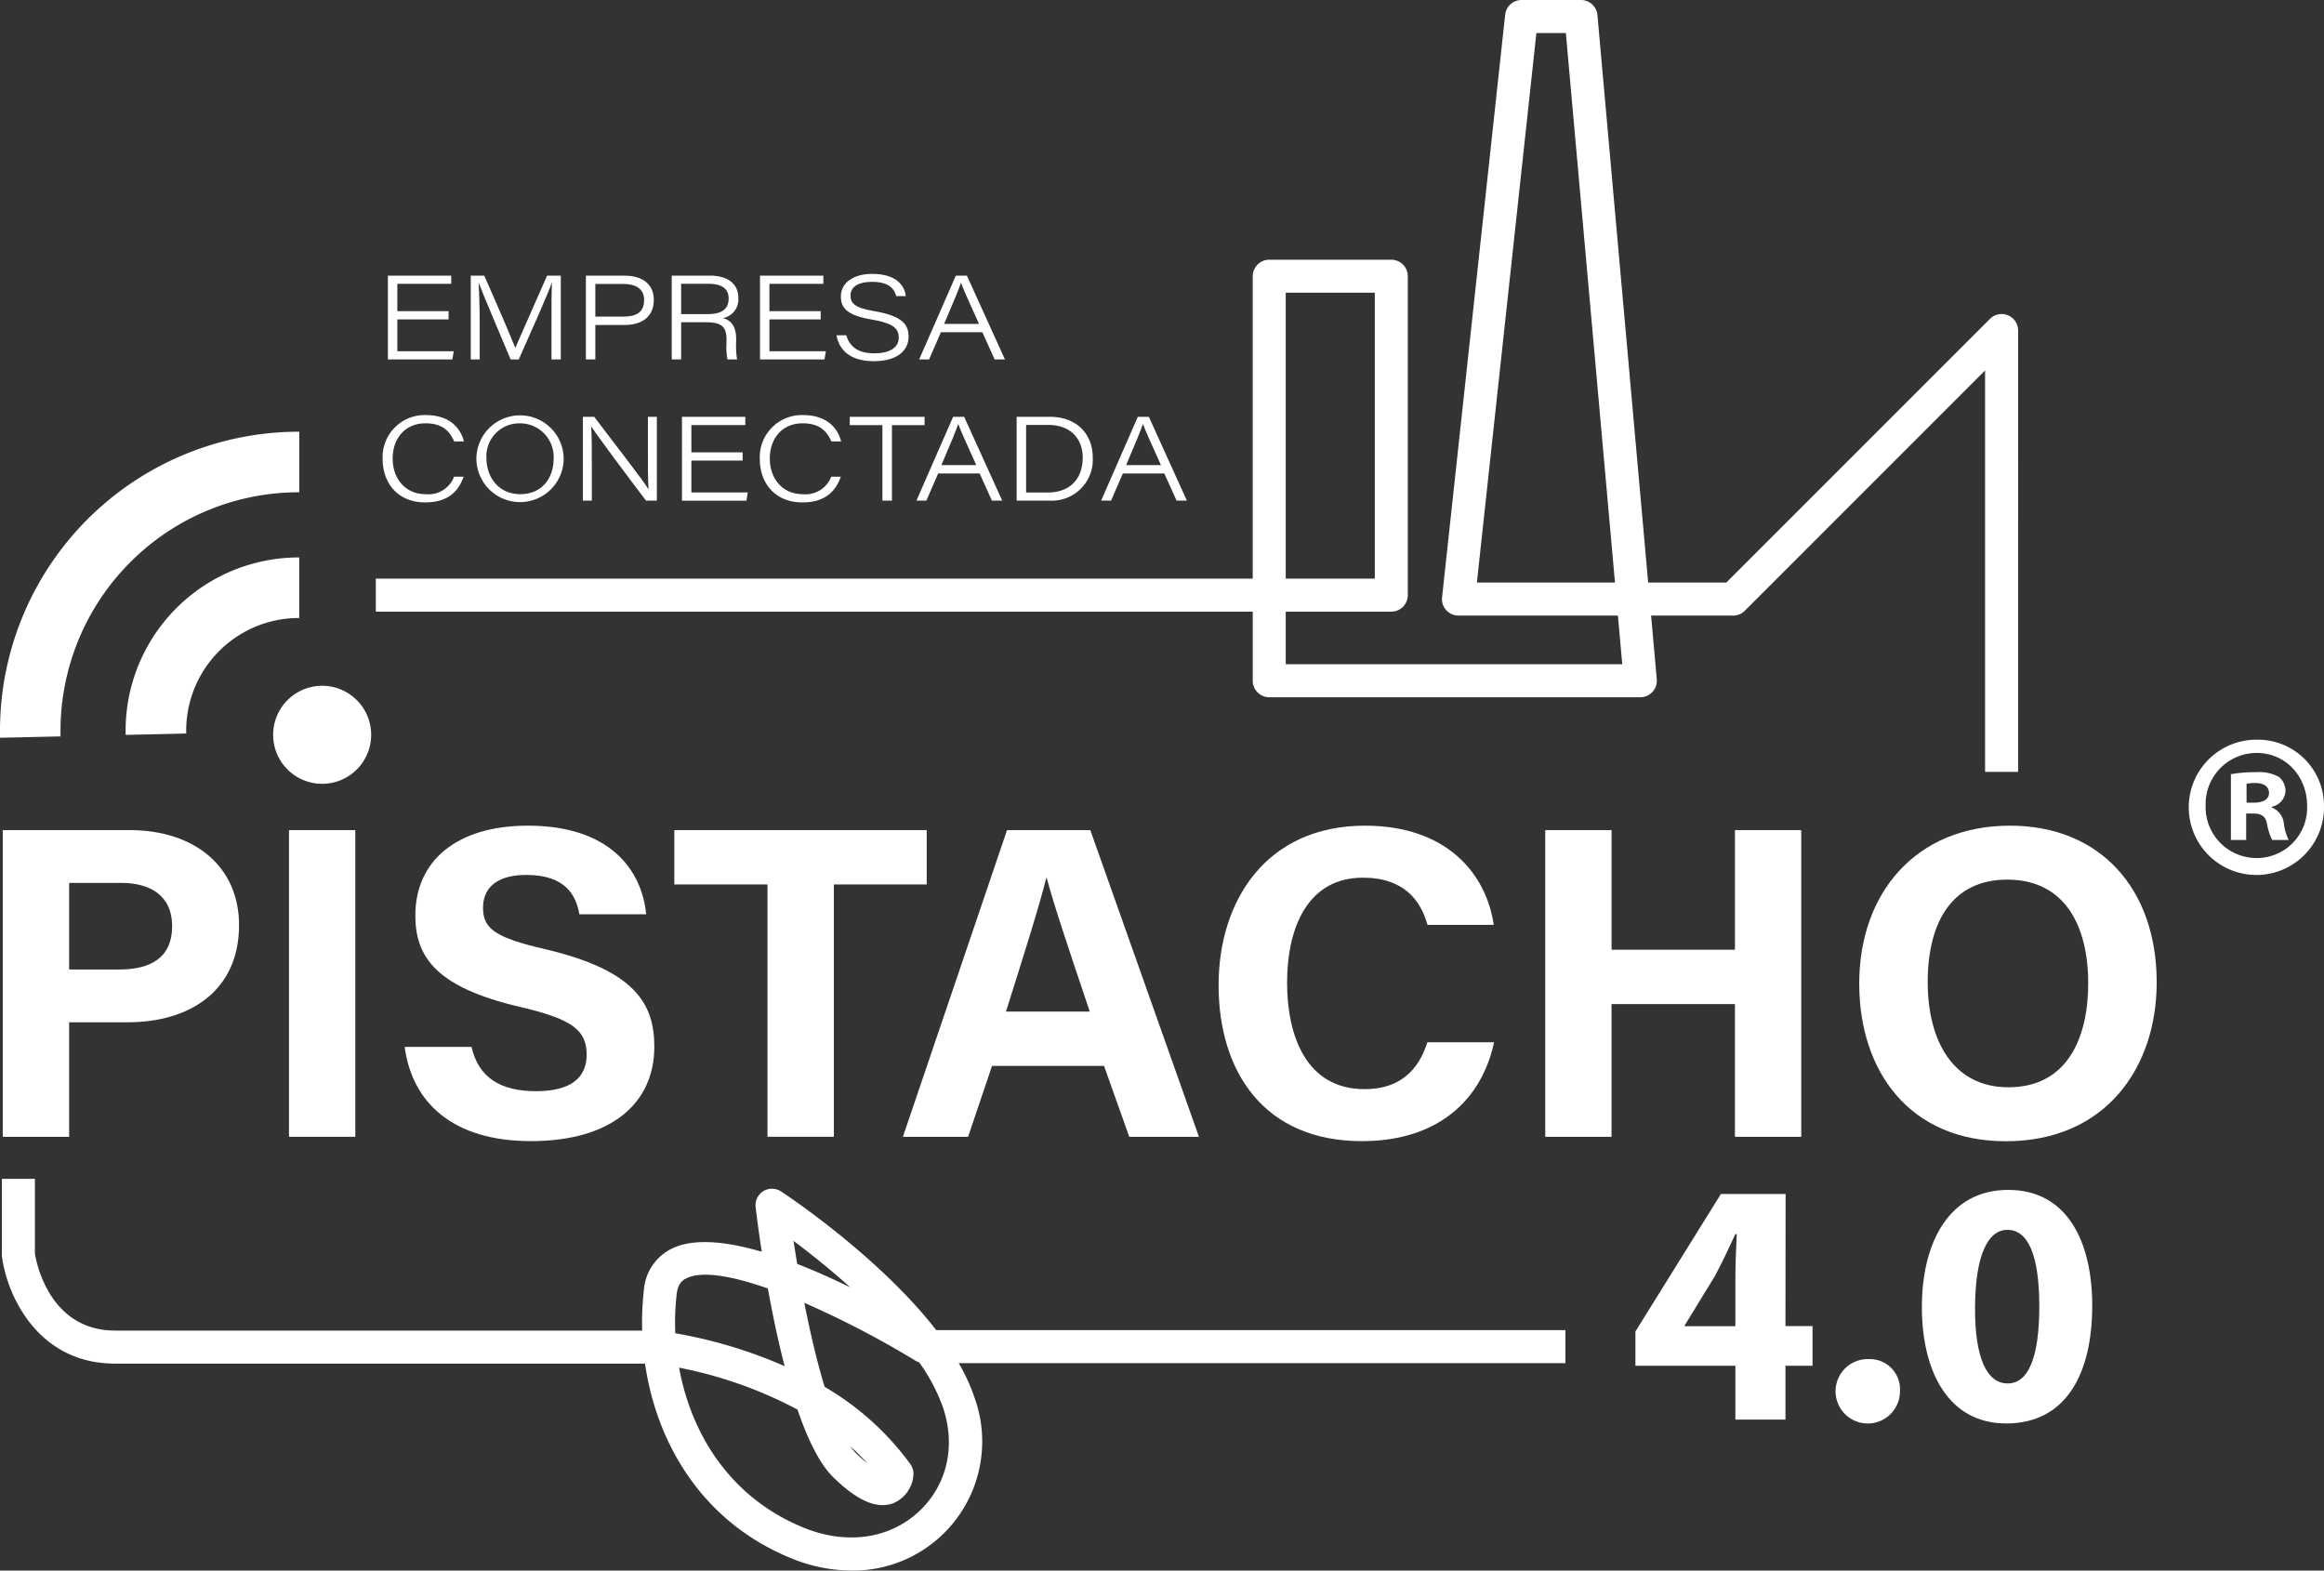 <svg xmlns="http://www.w3.org/2000/svg" xmlns:xlink="http://www.w3.org/1999/xlink" id="Logotipo_empresa_conectada_pistacho_4.0-ansotec" data-name="Logotipo empresa conectada pistacho 4.0-ansotec" width="408.665" height="276.182" viewBox="0 0 408.665 276.182"><rect x="0" y="0" width="408.665" height="276.182" fill="#333333" stroke="none"/><defs><clipPath id="clip-path"><rect id="Rect&#xE1;ngulo_131" data-name="Rect&#xE1;ngulo 131" width="408.665" height="276.182" fill="#fff"></rect></clipPath></defs><g id="Grupo_50" data-name="Grupo 50" clip-path="url(#clip-path)"><path id="Trazado_840" data-name="Trazado 840" d="M224.493,144.613H213.12L198.083,168.8v6.024h17.579v9.47h8.807v-9.47h4.759v-6.975h-4.759Zm-8.831,14.457v8.8h-8.927v-.121l5.312-8.675c1.339-2.506,2.41-4.819,3.615-7.4h.241c-.1,2.578-.241,4.987-.241,7.4" transform="translate(89.498 65.339)" fill="#fff"></path><path id="Trazado_841" data-name="Trazado 841" d="M228.214,164.621a5.662,5.662,0,1,0,5.43,5.887c0-.067,0-.134,0-.2a5.3,5.3,0,0,0-4.9-5.675,5.052,5.052,0,0,0-.534-.012" transform="translate(100.451 74.377)" fill="#fff"></path><path id="Trazado_842" data-name="Trazado 842" d="M247.935,144.123c-10.264,0-15.156,9.107-15.156,20.59,0,11.253,4.578,20.481,14.855,20.481s15.1-8.434,15.1-20.722c0-10.88-4.157-20.349-14.8-20.349m-.06,34.035c-3.615,0-5.807-4.338-5.748-13.445s2.266-13.566,5.688-13.566c3.722,0,5.613,4.65,5.613,13.445,0,9.048-1.951,13.566-5.553,13.566" transform="translate(105.175 65.118)" fill="#fff"></path><path id="Trazado_843" data-name="Trazado 843" d="M288.884,101.165A11.894,11.894,0,1,1,277.03,89.593a11.628,11.628,0,0,1,11.854,11.572m-20.815,0a8.964,8.964,0,0,0,9.032,9.242,8.859,8.859,0,0,0,8.818-9.173c0-5.15-3.738-9.313-8.889-9.313a8.993,8.993,0,0,0-8.961,9.244m7.127,6.067h-2.681V95.66a23.518,23.518,0,0,1,4.444-.353,7.2,7.2,0,0,1,4.023.848,3.2,3.2,0,0,1,1.13,2.541,2.961,2.961,0,0,1-2.4,2.68v.142a3.418,3.418,0,0,1,2.117,2.822,8.767,8.767,0,0,0,.848,2.892h-2.892a9.885,9.885,0,0,1-.92-2.822c-.21-1.269-.916-1.834-2.4-1.834H275.2Zm.071-6.561h1.269c1.482,0,2.68-.5,2.68-1.694,0-1.058-.774-1.765-2.468-1.765a6.348,6.348,0,0,0-1.481.142Z" transform="translate(119.78 40.48)" fill="#fff"></path><path id="Trazado_844" data-name="Trazado 844" d="M.335,100.545H22.647c11.458,0,19.237,6.449,19.237,16.7,0,11.715-8.871,17.091-19.51,17.091H12.006v20.14H.335Zm11.671,24.507h8.9c5.4,0,9.21-2.076,9.21-7.583,0-5.562-4.024-7.641-8.966-7.641H12.006Z" transform="translate(0.151 45.428)" fill="#fff"></path><rect id="Rect&#xE1;ngulo_130" data-name="Rect&#xE1;ngulo 130" width="11.661" height="53.929" transform="translate(50.817 145.973)" fill="#fff"></rect><path id="Trazado_845" data-name="Trazado 845" d="M60.767,138.91c1.23,5.414,5.115,7.789,11.356,7.789,6.225,0,8.888-2.458,8.888-6.407,0-4.389-2.6-6.294-11.824-8.439-14.675-3.445-18.3-8.784-18.3-16.064,0-9.4,7.031-15.783,19.8-15.783,14.318,0,20.022,7.7,20.794,15.585H79.728c-.563-3.319-2.4-6.922-9.351-6.922-4.733,0-7.589,1.956-7.589,5.783,0,3.752,2.29,5.272,11,7.292,15.685,3.7,19.125,9.53,19.125,17.134,0,9.848-7.451,16.6-21.706,16.6-13.689,0-20.9-6.741-22.191-16.571Z" transform="translate(22.148 45.185)" fill="#fff"></path><path id="Trazado_846" data-name="Trazado 846" d="M98.059,110.1H81.674v-9.557h44.381V110.1H109.729v44.371H98.059Z" transform="translate(36.902 45.429)" fill="#fff"></path><path id="Trazado_847" data-name="Trazado 847" d="M125.03,142.017l-4.207,12.457H109.359l18.312-53.928h14.647l19.1,53.928H149.164l-4.432-12.457Zm17.191-9.557c-3.828-11.382-6.269-18.653-7.571-23.5h-.078c-1.33,5.318-4.023,13.778-7.092,23.5Z" transform="translate(49.411 45.429)" fill="#fff"></path><path id="Trazado_848" data-name="Trazado 848" d="M196.042,138.093c-2.168,10.061-9.753,17.39-23.26,17.39-17.1,0-25.185-12.1-25.185-27.445,0-14.782,8.342-28.03,25.745-28.03,14.36,0,21.323,8.429,22.64,17.444H184.322c-1.127-4.158-4.02-8.3-11.35-8.3-9.617,0-13.331,8.65-13.331,18.464,0,9.117,3.222,18.723,13.643,18.723,7.609,0,10.012-5.1,11.028-8.245Z" transform="translate(66.688 45.185)" fill="#fff"></path><path id="Trazado_849" data-name="Trazado 849" d="M187.161,100.546h11.66V121.58h21.7V100.546H232.18v53.929H220.519V131.137h-21.7v23.338h-11.66Z" transform="translate(84.563 45.429)" fill="#fff"></path><path id="Trazado_850" data-name="Trazado 850" d="M277.5,127.568c0,15.009-9.011,27.932-26.526,27.932-16.925,0-25.783-12.3-25.783-27.747,0-15.693,9.784-27.746,26.535-27.746,15.778,0,25.774,11.053,25.774,27.561m-40.266-.049c0,10.527,4.62,18.492,14.181,18.492,10.37,0,14.042-8.685,14.042-18.294,0-10.2-4.178-18.222-14.231-18.222-9.742,0-13.993,7.525-13.993,18.024" transform="translate(101.745 45.185)" fill="#fff"></path><path id="Trazado_851" data-name="Trazado 851" d="M57.654,41.08H48.641v5.6h9.923l-.244,1.447H46.981V33.385H58.122v1.446H48.641v4.8h9.013Z" transform="translate(21.227 15.084)" fill="#fff"></path><path id="Trazado_852" data-name="Trazado 852" d="M71.214,41.572c0-2.811,0-5.469.086-6.964h-.02c-.724,2.082-3.614,8.545-5.822,13.515h-1.43c-1.648-3.953-4.8-11.3-5.621-13.5h-.02c.138,1.678.2,4.868.2,7.351v6.147H57.02V33.385h2.369c2.179,4.9,5.013,11.51,5.447,12.686h.022c.722-1.687,3.6-8.139,5.585-12.686h2.407V48.122H71.214Z" transform="translate(25.763 15.084)" fill="#fff"></path><path id="Trazado_853" data-name="Trazado 853" d="M70.962,33.385h6.722c3.731,0,5.225,1.937,5.225,4.252,0,2.862-1.944,4.422-5.116,4.422H72.626v6.063H70.962Zm1.664,7.21h4.864c2.168,0,3.711-.618,3.711-2.931,0-1.8-1.233-2.817-3.711-2.817H72.626Z" transform="translate(32.062 15.084)" fill="#fff"></path><path id="Trazado_854" data-name="Trazado 854" d="M83.013,41.583v6.539H81.359V33.386h6.76c2.914,0,4.957,1.3,4.957,3.94a3.323,3.323,0,0,1-2.729,3.521c1.073.28,2.339,1.061,2.339,3.619v.623a14.959,14.959,0,0,0,.168,3.033H91.16a12.118,12.118,0,0,1-.168-2.976v-.492c0-2.366-.928-3.071-3.632-3.071Zm0-1.431H87.67c2.462,0,3.7-.857,3.7-2.756,0-1.733-1.238-2.58-3.606-2.58H83.013Z" transform="translate(36.76 15.085)" fill="#fff"></path><path id="Trazado_855" data-name="Trazado 855" d="M102.724,41.08H93.711v5.6h9.923l-.244,1.447H92.051V33.385h11.141v1.446H93.711v4.8h9.013Z" transform="translate(41.591 15.084)" fill="#fff"></path><path id="Trazado_856" data-name="Trazado 856" d="M103.028,43.97c.568,1.854,1.9,3.172,4.93,3.172,3.069,0,4.306-1.243,4.306-2.734,0-1.571-.851-2.554-4.845-3.224-4.238-.716-5.335-2.03-5.335-4.045,0-2.493,2.355-3.966,5.486-3.966,4.718,0,5.777,2.483,5.944,3.908H111.82c-.325-1.079-.989-2.507-4.287-2.507-2.236,0-3.746.775-3.746,2.4,0,1.3.6,2.16,4.11,2.74,5.24.875,6.092,2.517,6.092,4.527,0,2.288-1.834,4.284-6.125,4.284-3.978,0-6.061-1.826-6.548-4.556Z" transform="translate(45.777 14.988)" fill="#fff"></path><path id="Trazado_857" data-name="Trazado 857" d="M115.151,43.34l-2.076,4.782H111.33l6.45-14.737h1.943l6.691,14.737H124.6l-2.159-4.782Zm6.7-1.465c-1.922-4.264-2.821-6.249-3.155-7.213h-.022c-.3.926-1.368,3.529-2.954,7.213Z" transform="translate(50.301 15.084)" fill="#fff"></path><path id="Trazado_858" data-name="Trazado 858" d="M60.584,61.11c-.884,2.513-2.676,4.521-6.758,4.521-4.79,0-7.481-3.364-7.481-7.641a7.39,7.39,0,0,1,7.567-7.716c4.18,0,6.109,2.229,6.728,4.636H58.921c-.73-1.742-2.025-3.188-5.033-3.188-3.558,0-5.78,2.612-5.78,6.211,0,3.516,2.231,6.254,5.8,6.254a4.831,4.831,0,0,0,5-3.076Z" transform="translate(20.94 22.715)" fill="#fff"></path><path id="Trazado_859" data-name="Trazado 859" d="M73.047,57.911A7.672,7.672,0,1,1,57.7,57.9a7.672,7.672,0,0,1,15.343.015m-13.58-.074c0,3.278,2.082,6.344,5.95,6.344,3.785,0,5.868-2.8,5.868-6.23a5.911,5.911,0,0,0-5.995-6.227,5.787,5.787,0,0,0-5.823,6.112" transform="translate(26.072 22.715)" fill="#fff"></path><path id="Trazado_860" data-name="Trazado 860" d="M70.6,65.224V50.488h2c3.082,4.132,8.694,11.249,9.5,12.7h.042c-.128-2.022-.107-4.228-.107-6.61V50.488h1.571V65.224h-1.9c-2.416-3.153-8.495-11.276-9.6-13h-.042c.107,1.918.107,4,.107,6.609v6.391Z" transform="translate(31.899 22.812)" fill="#fff"></path><path id="Trazado_861" data-name="Trazado 861" d="M93.27,58.182H84.257v5.6h9.923l-.244,1.447H82.6V50.488H93.739v1.446H84.257v4.8H93.27Z" transform="translate(37.32 22.811)" fill="#fff"></path><path id="Trazado_862" data-name="Trazado 862" d="M106.268,61.11c-.884,2.513-2.676,4.521-6.758,4.521-4.79,0-7.481-3.364-7.481-7.641A7.39,7.39,0,0,1,99.6,50.274c4.18,0,6.109,2.229,6.728,4.636H104.6c-.73-1.742-2.025-3.188-5.033-3.188-3.558,0-5.78,2.612-5.78,6.211,0,3.516,2.231,6.254,5.8,6.254a4.831,4.831,0,0,0,5-3.076Z" transform="translate(41.581 22.715)" fill="#fff"></path><path id="Trazado_863" data-name="Trazado 863" d="M108.664,51.948h-5.741V50.488h13.154v1.461h-5.736V65.225h-1.677Z" transform="translate(46.503 22.811)" fill="#fff"></path><path id="Trazado_864" data-name="Trazado 864" d="M114.818,60.443l-2.076,4.782H111l6.45-14.737h1.943l6.691,14.737h-1.813l-2.159-4.782Zm6.7-1.465c-1.922-4.264-2.821-6.249-3.155-7.213h-.022c-.3.926-1.368,3.531-2.954,7.213Z" transform="translate(50.151 22.812)" fill="#fff"></path><path id="Trazado_865" data-name="Trazado 865" d="M123.138,50.488h5.887c4.7,0,7.493,3.068,7.493,7.136a7.2,7.2,0,0,1-7.523,7.6h-5.857ZM124.8,63.794h3.791c4.191,0,6.164-2.679,6.164-6.119,0-3.6-2.423-5.754-5.97-5.761H124.8Z" transform="translate(55.636 22.812)" fill="#fff"></path><path id="Trazado_866" data-name="Trazado 866" d="M137.19,60.443l-2.076,4.782h-1.745l6.45-14.737h1.943l6.691,14.737H146.64l-2.159-4.782Zm6.7-1.465c-1.922-4.264-2.821-6.249-3.155-7.213h-.022c-.3.926-1.368,3.531-2.954,7.213Z" transform="translate(60.259 22.812)" fill="#fff"></path><path id="Trazado_867" data-name="Trazado 867" d="M22.93,75.217a41.844,41.844,0,0,1,29.7-12.277V52.29A52.553,52.553,0,0,0,0,104.768c0,.446,0,.893.016,1.34l10.637-.241A41.931,41.931,0,0,1,22.93,75.217" transform="translate(0 23.626)" fill="#fff"></path><path id="Trazado_868" data-name="Trazado 868" d="M25.874,98.481A19.818,19.818,0,0,1,45.192,78.174c.187-.006.375-.006.56-.006V67.518A30.456,30.456,0,0,0,15.215,97.895c0,.276,0,.552.009.828Z" transform="translate(6.874 30.506)" fill="#fff"></path><path id="Trazado_869" data-name="Trazado 869" d="M41.7,100.3a8.619,8.619,0,1,1,8.618-8.619A8.618,8.618,0,0,1,41.7,100.3" transform="translate(14.949 37.531)" fill="#fff"></path><path id="Trazado_870" data-name="Trazado 870" d="M114.475,175.275H20.145c-13.766,0-19.029-12.242-19.887-18.714a2.814,2.814,0,0,1-.028-.382V142.786H6.037v13.175c.266,1.622,2.6,13.506,14.107,13.506h94.331Z" transform="translate(0.104 64.514)" fill="#fff"></path><path id="Trazado_871" data-name="Trazado 871" d="M114.609,211.127a28.2,28.2,0,0,1-10.655-2.179c-20.635-8.438-27.862-29.716-25.871-47.061a8.82,8.82,0,0,1,4.946-7.387c3.855-1.877,9.618-1.243,15.787.563-.607-3.943-.963-6.851-1.08-7.838a2.9,2.9,0,0,1,4.479-2.764c.889.582,17.206,11.4,27.278,24.38h110.64v5.807H133.444a32.535,32.535,0,0,1,2.808,6.128,22.7,22.7,0,0,1-21.642,30.35M84.282,175.449c2.095,11.577,8.92,22.828,21.87,28.123,7.51,3.072,15.095,2.012,20.289-2.824,4.916-4.578,6.52-11.368,4.292-18.162a31.676,31.676,0,0,0-4.236-8.068,2.979,2.979,0,0,1-.658-.3A163.379,163.379,0,0,0,106.3,164.048c.992,5.031,2.194,10.246,3.577,14.777a49.242,49.242,0,0,1,15.083,13.608,2.9,2.9,0,0,1,.52,1.983A5.806,5.806,0,0,1,121.9,199.3c-3.749,1.362-7.76-1.927-10.449-4.522-2.462-2.375-4.575-6.768-6.353-11.964a74.721,74.721,0,0,0-20.818-7.365M114.39,189.3a9.282,9.282,0,0,0,1.1,1.3c.742.716,1.384,1.272,1.931,1.7a40.989,40.989,0,0,0-3.027-3M83.611,169.4a82.671,82.671,0,0,1,19.226,5.784c-1.195-4.61-2.173-9.38-2.944-13.659-6.162-2.166-11.519-3.165-14.324-1.8-.73.357-1.506.97-1.719,2.828a44.025,44.025,0,0,0-.24,6.848m21.442-12.192c3.2,1.241,6.371,2.671,9.328,4.113-3.628-3.261-7.194-6.079-9.975-8.165.195,1.281.411,2.639.648,4.052" transform="translate(35.136 65.054)" fill="#fff"></path><path id="Trazado_872" data-name="Trazado 872" d="M334.309,135.729H328.5V65.14L286.247,107.4a2.9,2.9,0,0,1-2.053.851H269.77l1,11.195a2.907,2.907,0,0,1-2.893,3.162H202.622a2.9,2.9,0,0,1-2.9-2.9V107.561H45.52v-5.807h154.2V48.571a2.9,2.9,0,0,1,2.9-2.9h21.467a2.9,2.9,0,0,1,2.9,2.9v56.087a2.9,2.9,0,0,1-2.9,2.9H205.525V116.8H264.7l-.765-8.55H235.9a2.9,2.9,0,0,1-2.886-3.216L244.109,2.592A2.9,2.9,0,0,1,247,0h10.442a2.906,2.906,0,0,1,2.892,2.645l8.921,99.794h13.74l46.361-46.361a2.9,2.9,0,0,1,4.957,2.053Zm-95.171-33.29h24.283l-8.638-96.63H249.6Zm-33.613-.685h15.659V51.473H205.525Z" transform="translate(20.567)" fill="#fff"></path></g></svg>
